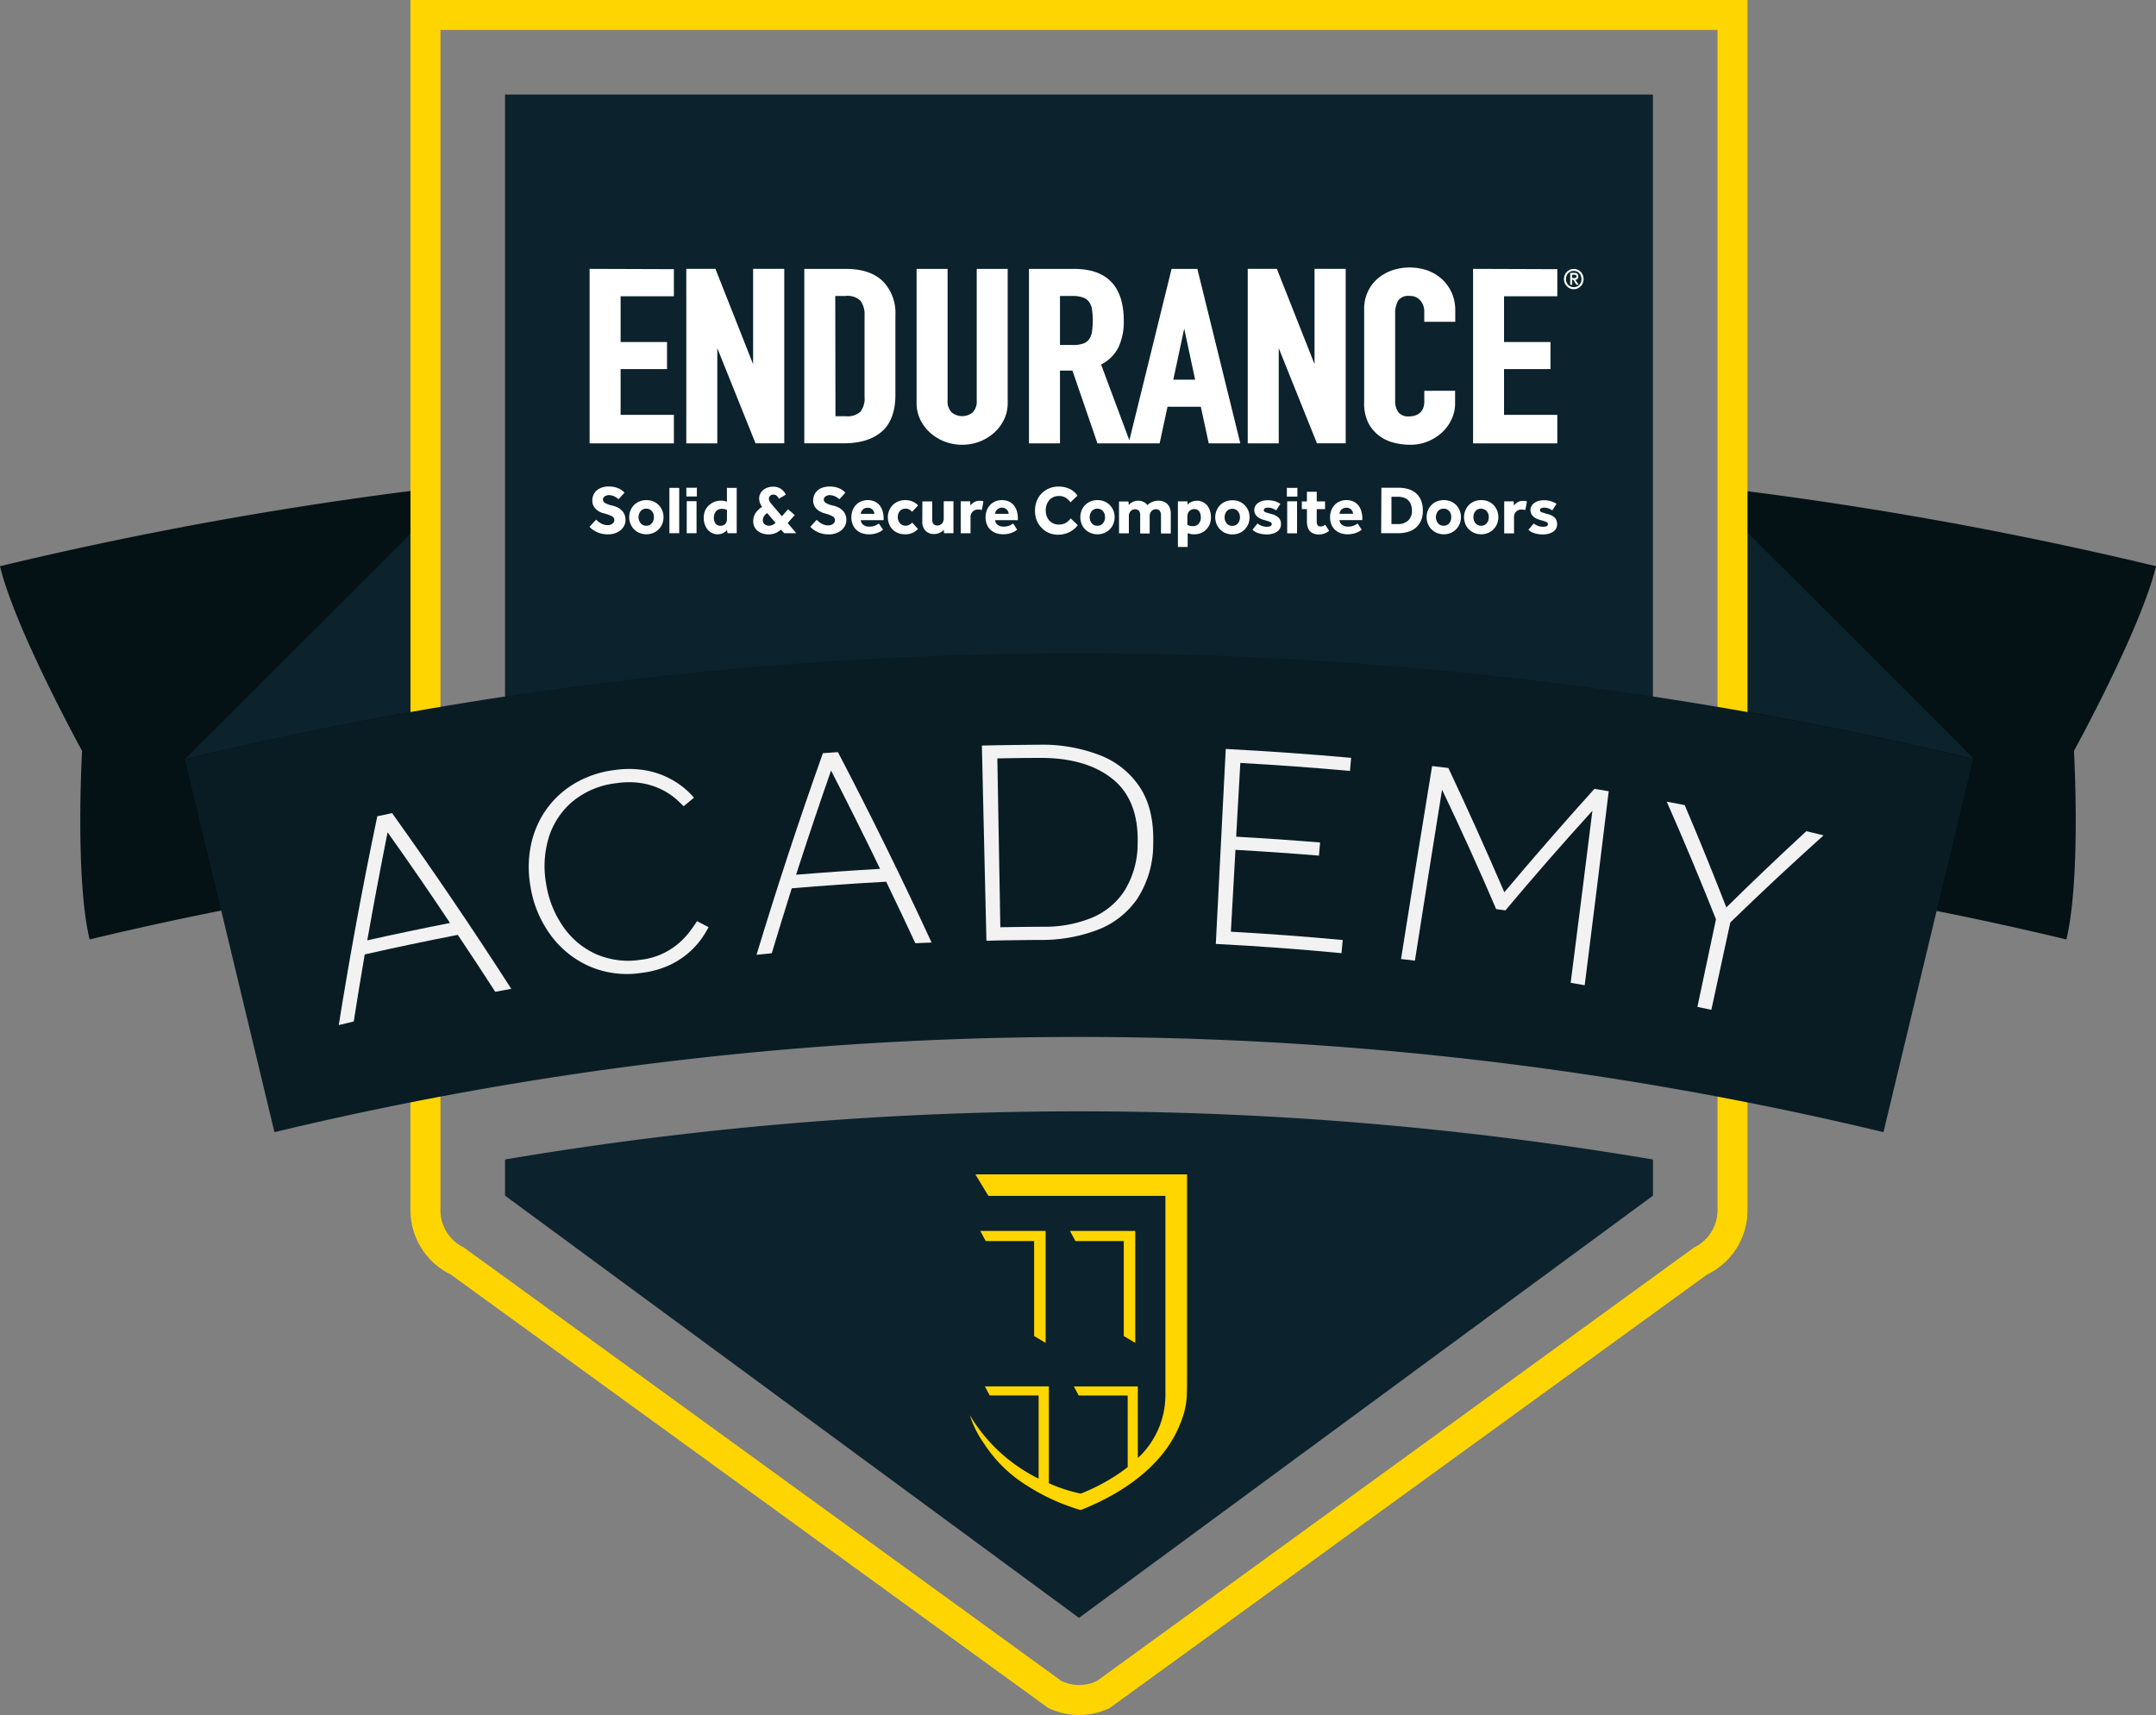 <?xml version="1.0" encoding="UTF-8"?> <svg xmlns="http://www.w3.org/2000/svg" id="Layer_1" data-name="Layer 1" viewBox="0 0 518 412.12"><rect x="0" y="0" width="518" height="412.12" fill="#808080" stroke="none"/><defs><style>.cls-1{fill:#041115;}.cls-2{fill:#f18d25;}.cls-3{fill:#0c222c;}.cls-4{fill:#ffd500;}.cls-5{fill:#091c23;}.cls-6{fill:#f3f2f3;}.cls-7{fill:#fff;}.cls-8{fill:#ffd600;}</style></defs><g id="Group_7211" data-name="Group 7211"><g id="Group_398" data-name="Group 398"><g id="Group_397" data-name="Group 397"><path id="Path_11016" data-name="Path 11016" class="cls-1" d="M142.66,211.54A922.37,922.37,0,0,0,41,230c3.62,15.09,19.72,44.38,19.72,44.38s-1.74,30.5,1.81,45.31q39.77-9.54,80.13-15.08Z" transform="translate(-41 -93.94)"></path><path id="Path_11017" data-name="Path 11017" class="cls-1" d="M457.34,211.54A922.37,922.37,0,0,1,559,230c-3.62,15.09-19.71,44.38-19.71,44.38s1.73,30.5-1.82,45.31q-39.77-9.54-80.13-15.08Z" transform="translate(-41 -93.94)"></path><path id="Path_11018" data-name="Path 11018" class="cls-2" d="M85.41,276.41a.16.16,0,0,1,0,.09l-.07,0Z" transform="translate(-41 -93.94)"></path><path id="Path_11019" data-name="Path 11019" class="cls-3" d="M142.28,219.54v45q-28.54,5-56.79,11.76Z" transform="translate(-41 -93.94)"></path><path id="Path_11020" data-name="Path 11020" class="cls-3" d="M458.47,219.54v45q28.54,5,56.79,11.76Z" transform="translate(-41 -93.94)"></path><path id="Path_11021" data-name="Path 11021" class="cls-4" d="M300.24,506.06a17,17,0,0,1-7.41-1.7L149.29,400.2a17.17,17.17,0,0,1-9.67-15.41V93.94H460.85V384.8a17.07,17.07,0,0,1-9.68,15.4L307.65,504.36A17,17,0,0,1,300.24,506.06ZM146.82,101.14V384.79a9.91,9.91,0,0,0,5.6,8.91L296,497.87a9.84,9.84,0,0,0,8.57,0L448.05,393.7a9.94,9.94,0,0,0,5.6-8.91V101.14Z" transform="translate(-41 -93.94)"></path><rect id="Rectangle_93" data-name="Rectangle 93" class="cls-3" x="121.34" y="22.72" width="275.79" height="168.87"></rect><path id="Path_11022" data-name="Path 11022" class="cls-3" d="M438.14,372.57v8.69L300.24,482.72,162.34,381.26v-8.69A827.41,827.41,0,0,1,438.14,372.57Z" transform="translate(-41 -93.94)"></path><path id="Path_11023" data-name="Path 11023" class="cls-5" d="M515.05,276.35a920.24,920.24,0,0,0-429.64,0Q96.18,321.2,106.94,366a828.07,828.07,0,0,1,386.58,0Q504.29,321.19,515.05,276.35Z" transform="translate(-41 -93.94)"></path><path id="Path_11024" data-name="Path 11024" class="cls-2" d="M85.49,276.33l-.08.07v0A.08.08,0,0,0,85.49,276.33Z" transform="translate(-41 -93.94)"></path><g id="Group_396" data-name="Group 396"><g id="Group_395" data-name="Group 395"><path id="Path_11025" data-name="Path 11025" class="cls-6" d="M122.39,340.27q4-25.08,9.26-50.18l3.56-.75q14.91,20.87,28.63,42.22l-3.85.71q-4.43-6.87-9-13.68-11.2,2.18-22.36,4.7-1.38,8.06-2.64,16.12Zm6.85-20.36q9.91-2.22,19.88-4.18-7.32-11-15-21.79Q131.54,306.91,129.24,319.91Z" transform="translate(-41 -93.94)"></path><path id="Path_11026" data-name="Path 11026" class="cls-6" d="M208.46,315.29l2.77,1.44a22.34,22.34,0,0,1-1.36,2.32,19.23,19.23,0,0,1-2.91,3.39,19.92,19.92,0,0,1-4.8,3.28,22.23,22.23,0,0,1-7,2,22.71,22.71,0,0,1-12.33-1.48,23,23,0,0,1-9.39-7.41,26.77,26.77,0,0,1-5-11.94,26.42,26.42,0,0,1,.1-9.75,22.78,22.78,0,0,1,3.58-8.49,22.14,22.14,0,0,1,6.79-6.35,24.58,24.58,0,0,1,9.57-3.29,23.41,23.41,0,0,1,7.79.08,20,20,0,0,1,5.76,2,19.16,19.16,0,0,1,3.79,2.6,19.44,19.44,0,0,1,1.91,1.94l-2.47,2.05c-.34-.34-.89-.86-1.65-1.57a15.8,15.8,0,0,0-3.13-2.18,17.5,17.5,0,0,0-4.8-1.7,19.68,19.68,0,0,0-6.63-.08,19.92,19.92,0,0,0-10.47,4.38,18.44,18.44,0,0,0-5.73,8.65,23.75,23.75,0,0,0-.64,11.11,24.53,24.53,0,0,0,4.11,10.34,19.09,19.09,0,0,0,7.91,6.6A19.42,19.42,0,0,0,195,324.57a16.9,16.9,0,0,0,9.68-4.51,19.2,19.2,0,0,0,2.48-2.85C207.79,316.33,208.22,315.69,208.46,315.29Z" transform="translate(-41 -93.94)"></path><path id="Path_11027" data-name="Path 11027" class="cls-6" d="M222.77,323.37q7.35-24.3,15.94-48.44l3.61-.25q11.87,22.71,22.5,45.75l-3.9.17q-3.44-7.39-7-14.78-11.35.62-22.69,1.58-2.46,7.8-4.8,15.61C225.22,323.13,224,323.24,222.77,323.37Zm9.51-19.23q10.08-.83,20.17-1.41-5.73-11.85-11.78-23.63-4.36,12.5-8.39,25Z" transform="translate(-41 -93.94)"></path><path id="Path_11028" data-name="Path 11028" class="cls-6" d="M278,320q-.56-23.44-1.09-46.9,6.85-.15,13.73-.2a38.25,38.25,0,0,1,14.59,2.51,20.19,20.19,0,0,1,9.7,7.81c2.27,3.51,3.3,8,3.14,13.42a24.18,24.18,0,0,1-3.82,13.27,20.43,20.43,0,0,1-9.55,7.48,37.75,37.75,0,0,1-13.79,2.42Q284.46,319.85,278,320Zm3.34-3.24q5.13-.09,10.26-.12a29.9,29.9,0,0,0,11.78-2.18,17.18,17.18,0,0,0,7.89-6.63,21.55,21.55,0,0,0,3.06-11.29c.18-6.83-1.81-12-6-15.39s-10.08-5.13-17.49-5.08c-3.41,0-6.81.05-10.22.12Z" transform="translate(-41 -93.94)"></path><path id="Path_11029" data-name="Path 11029" class="cls-6" d="M333.11,320.77q1.18-23.41,2.39-46.85,15.08.78,30.12,2.13l-.28,3.15Q352.16,278,339,277.28L338,295q10.1.57,20.16,1.39l-.26,3.16q-10-.82-20.07-1.39-.56,9.84-1.1,19.67,13.46.75,26.87,2c-.1,1.05-.19,2.11-.29,3.16Q348.21,321.54,333.11,320.77Z" transform="translate(-41 -93.94)"></path><path id="Path_11030" data-name="Path 11030" class="cls-6" d="M377.61,324.4q3.66-23.19,7.47-46.37l3.9.46q7,14.86,13.45,29.86Q413,295.78,424.08,283.5l3.43.58q-2.82,23.31-5.77,46.61l-3.37-.58q2.65-20.67,5.22-41.34-10.74,11.82-20.9,23.94l-2.22-.31q-6.18-14.4-13-28.7-3.3,20.54-6.52,41.08Z" transform="translate(-41 -93.94)"></path><path id="Path_11031" data-name="Path 11031" class="cls-6" d="M448.82,335.9q2.24-10.53,4.46-21.06-5.62-14.16-11.83-28.26l4.32.83q5.22,12.27,10,24.59,9.41-9.28,19.22-18.32l4.14,1q-11.46,10.3-22.4,20.92-2.26,10.53-4.56,21C451.05,336.37,449.94,336.13,448.82,335.9Z" transform="translate(-41 -93.94)"></path></g></g></g></g><g id="Group_400" data-name="Group 400"><path id="Path_11032" data-name="Path 11032" class="cls-7" d="M418.73,160.76h.32a1.46,1.46,0,0,0,.51-.06.34.34,0,0,0,.22-.34.35.35,0,0,0-.19-.33,1.05,1.05,0,0,0-.43-.07h-.43Zm-.47-1.25h1c.63,0,.95.28.95.85a.9.9,0,0,1-.2.61.94.94,0,0,1-.51.22l.79,1.17h-.54L419,161.2h-.27v1.16h-.47Zm-1,1.49a1.92,1.92,0,0,0,.53,1.4,1.87,1.87,0,0,0,2.65,0,2.14,2.14,0,0,0,0-2.81,1.74,1.74,0,0,0-1.33-.54,1.72,1.72,0,0,0-1.32.54,1.94,1.94,0,0,0-.53,1.41m-.5,0a2.39,2.39,0,0,1,.69-1.72,2.24,2.24,0,0,1,1.66-.71,2.3,2.3,0,0,1,1.68.7,2.48,2.48,0,0,1,.68,1.73,2.4,2.4,0,0,1-.68,1.71,2.24,2.24,0,0,1-1.68.72,2.2,2.2,0,0,1-1.66-.72,2.37,2.37,0,0,1-.69-1.71" transform="translate(-41 -93.94)"></path><path id="Path_11033" data-name="Path 11033" class="cls-7" d="M182.66,158.55v41.93h20.25v-6.85h-12.8v-11h11.15v-6.5H190.11v-11h12.8v-6.51Z" transform="translate(-41 -93.94)"></path><path id="Path_11034" data-name="Path 11034" class="cls-7" d="M221.94,158.55v22.9l-9.05-22.9h-7v41.93h7.45V177.61l9.18,22.86h6.91V158.55Z" transform="translate(-41 -93.94)"></path><path id="Path_11035" data-name="Path 11035" class="cls-7" d="M241.68,165.06h2.49a4.45,4.45,0,0,1,3.55,1.14,5.37,5.37,0,0,1,1,3.43v19.71a5.19,5.19,0,0,1-1,3.55,4.64,4.64,0,0,1-3.5,1.07h-2.49Zm2.62-6.5H234.24v41.91h9.48c3.95,0,7-.95,9.17-2.85s3.24-4.89,3.24-8.85V169.63a10.83,10.83,0,0,0-3.07-8.15c-2-1.94-5-2.92-8.77-2.92" transform="translate(-41 -93.94)"></path><path id="Path_11036" data-name="Path 11036" class="cls-7" d="M275.67,190.21a3.69,3.69,0,0,1-1,2.85,4,4,0,0,1-5,0,3.69,3.69,0,0,1-1-2.85V158.56h-7.45v32.22a9,9,0,0,0,.87,3.95,10.07,10.07,0,0,0,2.36,3.17,11.36,11.36,0,0,0,3.48,2.14,11.89,11.89,0,0,0,8.47,0,11.36,11.36,0,0,0,3.48-2.14,10.07,10.07,0,0,0,2.36-3.17,9,9,0,0,0,.87-3.95V158.56h-7.44Z" transform="translate(-41 -93.94)"></path><path id="Path_11037" data-name="Path 11037" class="cls-7" d="M328.14,185.17H322.9l2.62-12.27Zm-32.47-20.11h2.86a7.83,7.83,0,0,1,2.68.37,3,3,0,0,1,1.45,1.06,4.13,4.13,0,0,1,.71,1.8,19.67,19.67,0,0,1,0,5.31,4.54,4.54,0,0,1-.65,1.79,2.86,2.86,0,0,1-1.34,1.06,6.8,6.8,0,0,1-2.53.39h-3.18Zm26.81-6.5-10.14,41.19-6.79-18.21a9.43,9.43,0,0,0,4.17-4.14,14.4,14.4,0,0,0,1.28-6.34c0-8.29-4-12.5-11.9-12.5H288.22v41.92h7.45V183h3l6,17.48h14.94l1.9-8.8h8l1.9,8.8H339l-10.32-41.92Z" transform="translate(-41 -93.94)"></path><path id="Path_11038" data-name="Path 11038" class="cls-7" d="M356.83,158.55v22.9l-9.05-22.9h-7v41.93h7.45V177.61l9.18,22.86h6.91V158.55Z" transform="translate(-41 -93.94)"></path><path id="Path_11039" data-name="Path 11039" class="cls-7" d="M387.51,161.08a10.56,10.56,0,0,0-3.46-2.12,13.23,13.23,0,0,0-8.74,0,10.89,10.89,0,0,0-3.49,2.09,9.18,9.18,0,0,0-2.26,3.15,9.69,9.69,0,0,0-.81,3.94v22.54a10.42,10.42,0,0,0,1,4.88,9.2,9.2,0,0,0,2.65,3.13,10,10,0,0,0,3.59,1.66,16.25,16.25,0,0,0,3.86.47,10.84,10.84,0,0,0,4.21-.81,11.47,11.47,0,0,0,3.41-2.16,10,10,0,0,0,2.3-3.18,9,9,0,0,0,.83-3.82v-3H383.2v2.51a4.46,4.46,0,0,1-.33,1.8,3,3,0,0,1-.84,1.08,3.42,3.42,0,0,1-1.16.58,4.31,4.31,0,0,1-1.23.18,3.06,3.06,0,0,1-2.67-1,4.55,4.55,0,0,1-.77-2.7V169.34a6.34,6.34,0,0,1,.72-3.17,3,3,0,0,1,2.78-1.11,3.12,3.12,0,0,1,2.54,1.09,3.9,3.9,0,0,1,.95,2.67v2.45h7.45v-2.79a10.35,10.35,0,0,0-.83-4.14,9.88,9.88,0,0,0-2.31-3.27" transform="translate(-41 -93.94)"></path><path id="Path_11040" data-name="Path 11040" class="cls-7" d="M394.92,158.55v41.93h20.24v-6.85h-12.8v-11h11.16v-6.5H402.36v-11h12.8v-6.51Z" transform="translate(-41 -93.94)"></path><g id="Group_399" data-name="Group 399"><path id="Path_11041" data-name="Path 11041" class="cls-7" d="M408.22,221.24a3.58,3.58,0,0,0,1.49.85,6.81,6.81,0,0,0,2,.28,5.36,5.36,0,0,0,1.26-.15,3.7,3.7,0,0,0,1.09-.45,2.36,2.36,0,0,0,.78-.76,2.4,2.4,0,0,0-.25-2.63,3.63,3.63,0,0,0-1.71-.9c-.58-.15-1-.29-1.38-.41s-.51-.3-.51-.55a.48.48,0,0,1,.25-.42,1.41,1.41,0,0,1,.78-.16,2.67,2.67,0,0,1,1.09.2,5.36,5.36,0,0,1,.86.44l1-1.56a4.71,4.71,0,0,0-1.36-.64,5.9,5.9,0,0,0-1.72-.23,4.6,4.6,0,0,0-1.28.18,3.2,3.2,0,0,0-1,.49,2.45,2.45,0,0,0-.68.75,2.1,2.1,0,0,0,0,1.89,2.07,2.07,0,0,0,.54.67,3.25,3.25,0,0,0,.77.47,5.76,5.76,0,0,0,.88.31c.36.1.66.18.9.26a3.6,3.6,0,0,1,.54.22.67.67,0,0,1,.27.23.53.53,0,0,1-.27.78,2.52,2.52,0,0,1-.87.13,3.27,3.27,0,0,1-1.19-.23,3.16,3.16,0,0,1-1-.57Zm-5.82.87h2.36V218.3a1.75,1.75,0,0,1,1.58-1.91h.29a3,3,0,0,1,.85.12l.38-2.08a3,3,0,0,0-.43-.12,4.89,4.89,0,0,0-.54,0,2.25,2.25,0,0,0-1.33.36,3.4,3.4,0,0,0-.81.75l-.08-1H402.4Zm-9.35-2.26A4,4,0,0,0,395.2,222a4.41,4.41,0,0,0,1.68.33,4.33,4.33,0,0,0,1.67-.33,4,4,0,0,0,2.14-2.19,4.32,4.32,0,0,0,0-3.2,4.09,4.09,0,0,0-.84-1.3,4,4,0,0,0-1.3-.88,4.34,4.34,0,0,0-1.67-.31,4.39,4.39,0,0,0-1.68.31,3.84,3.84,0,0,0-1.3.88,4.09,4.09,0,0,0-.84,1.3,4.32,4.32,0,0,0,0,3.2m3,.3a1.57,1.57,0,0,1-.58-.47,2.12,2.12,0,0,1-.36-.66,2.5,2.5,0,0,1,0-1.53,2.12,2.12,0,0,1,.36-.66,1.52,1.52,0,0,1,.58-.45,1.84,1.84,0,0,1,2.16.46,2,2,0,0,1,.36.65,2.66,2.66,0,0,1,0,1.53,2.12,2.12,0,0,1-.36.66,1.65,1.65,0,0,1-.58.47,1.81,1.81,0,0,1-.79.17,2,2,0,0,1-.79-.17m-12-.3a4,4,0,0,0,2.15,2.19,4.41,4.41,0,0,0,1.68.33,4.12,4.12,0,0,0,1.67-.33,3.93,3.93,0,0,0,2.14-2.19,4.29,4.29,0,0,0,0-3.19,4,4,0,0,0-.84-1.31,4.15,4.15,0,0,0-1.3-.88,4.34,4.34,0,0,0-1.67-.31,4.43,4.43,0,0,0-1.68.31,4,4,0,0,0-1.3.88,4.05,4.05,0,0,0-.85,1.31,4.39,4.39,0,0,0,0,3.19m3,.3a1.57,1.57,0,0,1-.58-.47,2.12,2.12,0,0,1-.36-.66,2.36,2.36,0,0,1,0-1.53,2,2,0,0,1,.36-.65,1.45,1.45,0,0,1,.58-.46,1.92,1.92,0,0,1,1.58,0,1.71,1.71,0,0,1,.58.46,1.78,1.78,0,0,1,.35.65,2.66,2.66,0,0,1,0,1.53,1.91,1.91,0,0,1-.35.66,1.74,1.74,0,0,1-.58.47,1.92,1.92,0,0,1-1.58,0m-11.75-.24v-6.56h1.51a4.36,4.36,0,0,1,1.52.24,2.67,2.67,0,0,1,1.68,1.72,4,4,0,0,1,.21,1.37,3.12,3.12,0,0,1-.89,2.37,3.47,3.47,0,0,1-2.52.86Zm-2.47,2.2H377a8.08,8.08,0,0,0,2.34-.34,5.07,5.07,0,0,0,1.85-1,4.85,4.85,0,0,0,1.22-1.69,5.84,5.84,0,0,0,.44-2.37,6.36,6.36,0,0,0-.43-2.48,4.53,4.53,0,0,0-1.21-1.72,5,5,0,0,0-1.85-1,8.06,8.06,0,0,0-2.34-.32h-4.13Zm-10-4.66a1.24,1.24,0,0,1,.1-.5,1.82,1.82,0,0,1,.31-.47,1.64,1.64,0,0,1,.52-.35,1.63,1.63,0,0,1,.72-.14,1.54,1.54,0,0,1,.7.14,1.33,1.33,0,0,1,.49.35,1.57,1.57,0,0,1,.3.47,1.44,1.44,0,0,1,.1.5Zm4.34,2.33a4.9,4.9,0,0,1-.84.47,3.46,3.46,0,0,1-1.49.27,2.18,2.18,0,0,1-1.47-.47,1.49,1.49,0,0,1-.55-1.09h5.48v-.39a5.94,5.94,0,0,0-.25-1.78,4,4,0,0,0-.73-1.4,3.19,3.19,0,0,0-1.19-.9,3.85,3.85,0,0,0-1.64-.33,4,4,0,0,0-1.67.33,3.75,3.75,0,0,0-2,2.2,4.56,4.56,0,0,0-.27,1.55,4.82,4.82,0,0,0,.28,1.68,3.63,3.63,0,0,0,.84,1.31,4,4,0,0,0,1.33.84,4.88,4.88,0,0,0,1.77.3,5.29,5.29,0,0,0,1.32-.14,5.72,5.72,0,0,0,1-.32,3.44,3.44,0,0,0,.68-.37l.39-.27ZM355,219.17a5.79,5.79,0,0,0,.15,1.31,2.57,2.57,0,0,0,.49,1,2.24,2.24,0,0,0,.9.65,3.27,3.27,0,0,0,1.38.24,3.75,3.75,0,0,0,2.42-.88l-.95-1.44a3.43,3.43,0,0,1-.49.28,1.35,1.35,0,0,1-.62.12.78.78,0,0,1-.7-.3,1.39,1.39,0,0,1-.22-.86v-3h2v-1.86h-2v-2.32H355v2.32h-1.22v1.86H355Zm-4.74,2.93h2.37v-7.69h-2.37Zm-.08-8.82h2.53v-2.11h-2.53Zm-8.26,7.95a3.5,3.5,0,0,0,1.49.86,6.8,6.8,0,0,0,1.95.27,4.82,4.82,0,0,0,1.26-.14,3.65,3.65,0,0,0,1.1-.45,2.57,2.57,0,0,0,.77-.77,2.1,2.1,0,0,0,.28-1.1,2.13,2.13,0,0,0-.53-1.52,3.63,3.63,0,0,0-1.71-.9c-.58-.15-1-.29-1.38-.41s-.51-.31-.51-.56a.5.5,0,0,1,.25-.42,1.51,1.51,0,0,1,.79-.15,2.74,2.74,0,0,1,1.09.2,5,5,0,0,1,.86.44l1-1.56a5.32,5.32,0,0,0-1.36-.65,6.25,6.25,0,0,0-1.72-.22,5.07,5.07,0,0,0-1.29.17,3.26,3.26,0,0,0-1,.49,2.36,2.36,0,0,0-.68.76,2.07,2.07,0,0,0,0,1.89,2,2,0,0,0,.54.67,3.18,3.18,0,0,0,.77.47,4.48,4.48,0,0,0,.87.3l.9.27a3.71,3.71,0,0,1,.55.22.67.67,0,0,1,.27.23.54.54,0,0,1-.27.77,2.37,2.37,0,0,1-.87.14,3.5,3.5,0,0,1-1.2-.23,3,3,0,0,1-1-.58Zm-8.64-1.38a4,4,0,0,0,2.14,2.19,4.54,4.54,0,0,0,3.36,0,4.06,4.06,0,0,0,2.14-2.19,4.42,4.42,0,0,0,0-3.2,4.18,4.18,0,0,0-.85-1.3,3.9,3.9,0,0,0-1.29-.88,4.64,4.64,0,0,0-3.36,0,3.84,3.84,0,0,0-1.3.88,4,4,0,0,0-.84,1.3,4.32,4.32,0,0,0,0,3.2m3,.29a1.45,1.45,0,0,1-.58-.46,2.17,2.17,0,0,1-.36-.67,2.47,2.47,0,0,1,0-1.52,2.12,2.12,0,0,1,.36-.66,1.65,1.65,0,0,1,.58-.46,2,2,0,0,1,.79-.17,1.93,1.93,0,0,1,.79.17,1.74,1.74,0,0,1,.58.46,2.12,2.12,0,0,1,.36.66,2.62,2.62,0,0,1,0,1.52,2.17,2.17,0,0,1-.36.67,1.7,1.7,0,0,1-1.37.63,1.68,1.68,0,0,1-.79-.17m-10-2.12a2.31,2.31,0,0,1,.1-.64,2.08,2.08,0,0,1,.32-.56,1.65,1.65,0,0,1,.51-.39,1.7,1.7,0,0,1,1.44,0,1.44,1.44,0,0,1,.49.43,2.09,2.09,0,0,1,.28.63,3.12,3.12,0,0,1,.09.74,2.28,2.28,0,0,1-.5,1.55,1.72,1.72,0,0,1-1.37.59,2.39,2.39,0,0,1-1.36-.32ZM324,225.38h2.35v-3.33c.19.07.41.13.65.2a3.55,3.55,0,0,0,.92.09,4.34,4.34,0,0,0,1.43-.24,3.71,3.71,0,0,0,1.29-.75,3.87,3.87,0,0,0,.94-1.29,4.57,4.57,0,0,0,.36-1.86,5.22,5.22,0,0,0-.21-1.47,4.28,4.28,0,0,0-.64-1.26,3.23,3.23,0,0,0-1.07-.87,3.13,3.13,0,0,0-1.47-.33,3.18,3.18,0,0,0-1.23.25,2.49,2.49,0,0,0-1,.73l0-.41c0-.14,0-.28-.05-.42H324Zm-14.14-3.28h2.36V218a1.78,1.78,0,0,1,.41-1.21,1.39,1.39,0,0,1,1.09-.47,1.1,1.1,0,0,1,.92.37,1.69,1.69,0,0,1,.3,1.07v4.38h2.28V218a1.73,1.73,0,0,1,.41-1.21,1.35,1.35,0,0,1,1.1-.47,1.06,1.06,0,0,1,.9.37,1.7,1.7,0,0,1,.31,1.07v4.38h2.35v-4.76a3.22,3.22,0,0,0-.77-2.28,3,3,0,0,0-2.26-.83,3.62,3.62,0,0,0-1.41.28,3.17,3.17,0,0,0-1.16.78,3.8,3.8,0,0,0-.33-.37,2.66,2.66,0,0,0-1.11-.59,2.84,2.84,0,0,0-.82-.1,2.68,2.68,0,0,0-1.31.3,2.86,2.86,0,0,0-.92.73l-.08-.85h-2.27Zm-9-2.26A3.87,3.87,0,0,0,303,222a4.09,4.09,0,0,0,1.68.33,4,4,0,0,0,1.68-.33,4,4,0,0,0,2.14-2.19,4.39,4.39,0,0,0,0-3.19,4,4,0,0,0-2.14-2.18,4.19,4.19,0,0,0-1.68-.32,4.25,4.25,0,0,0-1.68.32,3.94,3.94,0,0,0-1.3.88,3.88,3.88,0,0,0-.84,1.3,4.39,4.39,0,0,0,0,3.19m3,.3a1.57,1.57,0,0,1-.58-.47,1.91,1.91,0,0,1-.35-.66,2.33,2.33,0,0,1,0-1.52,1.91,1.91,0,0,1,.35-.66,1.65,1.65,0,0,1,.58-.46,1.81,1.81,0,0,1,.79-.17,1.72,1.72,0,0,1,1.37.63,1.85,1.85,0,0,1,.36.66,2.62,2.62,0,0,1,0,1.52,2.17,2.17,0,0,1-.36.67,1.65,1.65,0,0,1-.58.46,1.62,1.62,0,0,1-.78.17,1.7,1.7,0,0,1-.8-.17m-5.61-1.6c-.16.19-.33.37-.51.55a2.75,2.75,0,0,1-.6.48,2.7,2.7,0,0,1-.76.33,3.59,3.59,0,0,1-1,.12,3,3,0,0,1-1.29-.26,2.94,2.94,0,0,1-1-.72,3.44,3.44,0,0,1-.63-1.08,4.24,4.24,0,0,1,0-2.68,3.59,3.59,0,0,1,.63-1.11,2.9,2.9,0,0,1,1-.74,3.08,3.08,0,0,1,1.33-.27,3,3,0,0,1,1.61.41,4.23,4.23,0,0,1,1.16,1.11l1.69-1.62a5.06,5.06,0,0,0-1.89-1.61,6.15,6.15,0,0,0-2.67-.55,5.68,5.68,0,0,0-2.3.45,5.41,5.41,0,0,0-2.95,3.06,6.62,6.62,0,0,0,0,4.56,5.3,5.3,0,0,0,1.16,1.8A5.11,5.11,0,0,0,293,222a5.69,5.69,0,0,0,2.27.43,5.88,5.88,0,0,0,1.45-.18,6,6,0,0,0,1.3-.49,5.76,5.76,0,0,0,1.09-.73,5,5,0,0,0,.83-.89Zm-18.16-1.09a1.26,1.26,0,0,1,.11-.51,1.29,1.29,0,0,1,.31-.46,1.47,1.47,0,0,1,.52-.36,1.64,1.64,0,0,1,1.91.36,1.38,1.38,0,0,1,.29.46,1.25,1.25,0,0,1,.1.51Zm4.34,2.32a5.21,5.21,0,0,1-.83.47,3.46,3.46,0,0,1-1.49.27,2.16,2.16,0,0,1-1.47-.46,1.51,1.51,0,0,1-.55-1.09h5.46v-.4a6,6,0,0,0-.24-1.78,4,4,0,0,0-.73-1.39,3.41,3.41,0,0,0-1.19-.91,4.28,4.28,0,0,0-3.32,0,3.76,3.76,0,0,0-2,2.19,4.8,4.8,0,0,0,0,3.23,3.41,3.41,0,0,0,.83,1.31,3.75,3.75,0,0,0,1.34.84,4.81,4.81,0,0,0,1.77.3,5.77,5.77,0,0,0,1.31-.13,6.73,6.73,0,0,0,1-.32,4,4,0,0,0,.68-.37c.17-.13.31-.22.39-.27Zm-12.61,2.34h2.36V218.3a1.84,1.84,0,0,1,.52-1.42,1.86,1.86,0,0,1,1.35-.5,3.12,3.12,0,0,1,.85.12l.38-2.08a3.17,3.17,0,0,0-.44-.12,4.58,4.58,0,0,0-.53,0,2.28,2.28,0,0,0-1.34.36,3.84,3.84,0,0,0-.81.75l-.08-1h-2.26Zm-9.23-2.92a3.18,3.18,0,0,0,.77,2.32,2.78,2.78,0,0,0,2.1.79,3.07,3.07,0,0,0,1.29-.29,2.6,2.6,0,0,0,1-.73l.07.82h2.26v-7.68h-2.34v4.14a2,2,0,0,1-.1.64,1.48,1.48,0,0,1-.29.54,1.55,1.55,0,0,1-.48.37,1.3,1.3,0,0,1-.64.14,1.18,1.18,0,0,1-.95-.37,1.62,1.62,0,0,1-.31-1v-4.42h-2.36Zm-2.43.35a2.48,2.48,0,0,1-.65.52,2,2,0,0,1-1,.24,1.67,1.67,0,0,1-.76-.18,2,2,0,0,1-.93-1.13,2.34,2.34,0,0,1-.12-.74,2.09,2.09,0,0,1,.12-.78,1.75,1.75,0,0,1,1.69-1.27,1.82,1.82,0,0,1,1,.23,2.51,2.51,0,0,1,.64.53l1.43-1.54a3.72,3.72,0,0,0-1.3-.92,4.51,4.51,0,0,0-1.82-.35,4.3,4.3,0,0,0-1.66.32,4,4,0,0,0-1.32.88,4.17,4.17,0,0,0-1.17,2.9,4.4,4.4,0,0,0,.31,1.65,3.92,3.92,0,0,0,.84,1.31,3.76,3.76,0,0,0,1.3.85,4.52,4.52,0,0,0,1.7.3,4.2,4.2,0,0,0,1.85-.37,4.29,4.29,0,0,0,1.25-.9Zm-12.34-2.09a1.25,1.25,0,0,1,.11-.5,1.6,1.6,0,0,1,.31-.47,1.68,1.68,0,0,1,.51-.36,1.82,1.82,0,0,1,.73-.13,1.68,1.68,0,0,1,.7.13,1.6,1.6,0,0,1,.49.36,1.57,1.57,0,0,1,.3.47,1.44,1.44,0,0,1,.1.5Zm4.34,2.33a5.16,5.16,0,0,1-.83.46,3.47,3.47,0,0,1-1.49.28,2.18,2.18,0,0,1-1.47-.47,1.49,1.49,0,0,1-.55-1.09h5.48v-.4a6.21,6.21,0,0,0-.25-1.77,4.08,4.08,0,0,0-.73-1.4,3.32,3.32,0,0,0-1.19-.91,3.88,3.88,0,0,0-1.64-.33,4,4,0,0,0-1.67.34,3.73,3.73,0,0,0-2,2.2,4.51,4.51,0,0,0-.27,1.55,4.61,4.61,0,0,0,.29,1.68,3.57,3.57,0,0,0,.83,1.3,4,4,0,0,0,1.34.85,5.11,5.11,0,0,0,1.77.3,5.86,5.86,0,0,0,1.32-.14,7.13,7.13,0,0,0,1-.32,3.75,3.75,0,0,0,.68-.37,3.6,3.6,0,0,1,.39-.27Zm-16.47.78a5.36,5.36,0,0,0,.75.68,5.92,5.92,0,0,0,1,.58,6.64,6.64,0,0,0,1.21.41,6.23,6.23,0,0,0,1.49.15,5.12,5.12,0,0,0,1.65-.25,4.19,4.19,0,0,0,1.33-.72,3.33,3.33,0,0,0,.89-1.08,2.82,2.82,0,0,0,.33-1.36,3.29,3.29,0,0,0-.28-1.45,3,3,0,0,0-.74-1,3.9,3.9,0,0,0-1-.66,6.94,6.94,0,0,0-1.19-.4,5.41,5.41,0,0,1-1.62-.58,1,1,0,0,1-.59-.9.72.72,0,0,1,.12-.4,1.12,1.12,0,0,1,.32-.33,2.15,2.15,0,0,1,.46-.22,1.82,1.82,0,0,1,.52-.08,2.64,2.64,0,0,1,.74.1,3.61,3.61,0,0,1,.65.24,3.11,3.11,0,0,1,.53.32l.42.32,1.43-1.57c-.1-.1-.24-.23-.44-.4a3.63,3.63,0,0,0-.73-.5,5.36,5.36,0,0,0-1.1-.4,6,6,0,0,0-3.23.09,3.6,3.6,0,0,0-1.25.74,2.94,2.94,0,0,0-.74,1.07,3.45,3.45,0,0,0-.25,1.3,2.84,2.84,0,0,0,.81,2,3.56,3.56,0,0,0,.92.67,5.13,5.13,0,0,0,1.15.43A7.7,7.7,0,0,1,241,218a1,1,0,0,1,.6,1,.93.93,0,0,1-.14.49,1.34,1.34,0,0,1-.37.38,1.7,1.7,0,0,1-.51.24,2.09,2.09,0,0,1-.55.08,2.72,2.72,0,0,1-.9-.12,3.88,3.88,0,0,1-.77-.31,4.55,4.55,0,0,1-.64-.44,5.47,5.47,0,0,1-.5-.47Zm-8.36-.95a3.68,3.68,0,0,1-.73.51,1.83,1.83,0,0,1-.83.18,1.61,1.61,0,0,1-1.09-.36,1.25,1.25,0,0,1-.4-.95,1.81,1.81,0,0,1,.23-.88,2.74,2.74,0,0,1,.82-.84Zm2.08,2.49h2.9l-2.06-2.44,1.69-1.92-1.59-1.39L228.86,218l-2.55-3a3.32,3.32,0,0,1-.4-.58,1.18,1.18,0,0,1-.18-.63,1,1,0,0,1,.31-.71,1.09,1.09,0,0,1,.79-.29,1.23,1.23,0,0,1,.71.23,1.91,1.91,0,0,1,.59.78l1.67-1a3.54,3.54,0,0,0-1.12-1.34,3.13,3.13,0,0,0-1.94-.56,3.81,3.81,0,0,0-1.38.23,3.17,3.17,0,0,0-1.05.62,2.53,2.53,0,0,0-.68.9,2.59,2.59,0,0,0-.24,1.1,3.52,3.52,0,0,0,.18,1,3.68,3.68,0,0,0,.54,1,4.63,4.63,0,0,0-1.63,1.57,3.5,3.5,0,0,0-.51,1.84,3.19,3.19,0,0,0,.25,1.29,3,3,0,0,0,.73,1,3.59,3.59,0,0,0,1.14.65,4.77,4.77,0,0,0,3.1,0,5.36,5.36,0,0,0,1.45-.88Zm-13.75-3.48a2.74,2.74,0,0,1-.08.64,1.42,1.42,0,0,1-.27.55,1.47,1.47,0,0,1-.48.37,1.56,1.56,0,0,1-.68.13,1.43,1.43,0,0,1-1.23-.53,2.23,2.23,0,0,1-.4-1.37,2.34,2.34,0,0,1,.49-1.55,1.76,1.76,0,0,1,1.4-.61,3.38,3.38,0,0,1,.72.07,1.63,1.63,0,0,1,.53.21Zm.15,3.48H218V211.17h-2.35v3.34c-.21-.07-.43-.14-.64-.19a4.11,4.11,0,0,0-.86-.07,4.5,4.5,0,0,0-1.41.25,4,4,0,0,0-1.29.77,3.79,3.79,0,0,0-1,1.28,4.36,4.36,0,0,0-.37,1.82,4.82,4.82,0,0,0,.27,1.64,4,4,0,0,0,.71,1.25,3.08,3.08,0,0,0,1.07.79,3,3,0,0,0,1.32.28,2.73,2.73,0,0,0,1.28-.29,2.81,2.81,0,0,0,.93-.71Zm-9.82,0h2.36v-7.69H206Zm-.08-8.82h2.52v-2.11H205.9Zm-4.08,8.82h2.36V211.17h-2.36Zm-9.35-2.26a4,4,0,0,0,.84,1.31,3.88,3.88,0,0,0,1.31.88,4.42,4.42,0,0,0,3.35,0,4,4,0,0,0,2.14-2.19,4.39,4.39,0,0,0,0-3.19,4.07,4.07,0,0,0-.85-1.3,3.9,3.9,0,0,0-1.29-.88,4.51,4.51,0,0,0-3.35,0,3.78,3.78,0,0,0-1.31.88,3.88,3.88,0,0,0-.84,1.3,4.29,4.29,0,0,0,0,3.19m3,.3a1.57,1.57,0,0,1-.58-.47,2.12,2.12,0,0,1-.36-.66,2.47,2.47,0,0,1,0-1.52,2.12,2.12,0,0,1,.36-.66,1.62,1.62,0,0,1,.58-.46,1.81,1.81,0,0,1,.79-.17,1.7,1.7,0,0,1,1.37.63,1.83,1.83,0,0,1,.35.66,2.47,2.47,0,0,1,0,1.52,1.83,1.83,0,0,1-.35.66,1.57,1.57,0,0,1-.58.47,1.63,1.63,0,0,1-.79.17,1.68,1.68,0,0,1-.79-.17m-12.84.42a4.72,4.72,0,0,0,.74.67,5.38,5.38,0,0,0,1,.58,5.75,5.75,0,0,0,1.21.41,6.8,6.8,0,0,0,1.49.16,5.13,5.13,0,0,0,1.65-.26,4.07,4.07,0,0,0,1.33-.71,3.55,3.55,0,0,0,.89-1.08,2.94,2.94,0,0,0,.33-1.36,3.41,3.41,0,0,0-.28-1.45,2.84,2.84,0,0,0-.74-1,3.94,3.94,0,0,0-1-.67,7.92,7.92,0,0,0-1.19-.4,5.68,5.68,0,0,1-1.62-.57,1,1,0,0,1-.59-.9.7.7,0,0,1,.12-.4,1,1,0,0,1,.32-.33,1.62,1.62,0,0,1,.46-.22,1.53,1.53,0,0,1,.52-.08,2.63,2.63,0,0,1,.74.09,3,3,0,0,1,.65.25,3.55,3.55,0,0,1,.53.32l.42.32,1.43-1.58c-.1-.1-.24-.23-.44-.4a3.59,3.59,0,0,0-.73-.49,5.53,5.53,0,0,0-1.09-.41,5.65,5.65,0,0,0-1.48-.17,4.8,4.8,0,0,0-1.76.27,3.84,3.84,0,0,0-1.25.73,3,3,0,0,0-.74,1.08,3.38,3.38,0,0,0-.25,1.3,2.82,2.82,0,0,0,.81,2,3.85,3.85,0,0,0,.92.68,4.73,4.73,0,0,0,1.16.42A8.27,8.27,0,0,1,188,218a1,1,0,0,1,.6.94.88.88,0,0,1-.14.5,1.22,1.22,0,0,1-.37.38,2,2,0,0,1-.51.24,2,2,0,0,1-.55.08,3.35,3.35,0,0,1-.89-.12,3.48,3.48,0,0,1-.77-.32,4,4,0,0,1-.64-.43,4.48,4.48,0,0,1-.5-.47Z" transform="translate(-41 -93.94)"></path></g></g><path id="Union_7" data-name="Union 7" class="cls-8" d="M297.17,455.65a47.72,47.72,0,0,1-9-4.45,32.87,32.87,0,0,1-10.71-10.31A24.5,24.5,0,0,1,274,434a39.63,39.63,0,0,0,16.54,15.27v-20H278.79l-1.17-2.18H293v23.28a37.57,37.57,0,0,0,7.67,2.49,47.35,47.35,0,0,0,8.49-4.38l0,0,.41-.27.25-.17.12-.08c.66-.47,1.32-.94,2-1.47V429.28H300.17L299,427.1h15.37v17.22A20.66,20.66,0,0,0,321,429.37V381.31H278.47l-3.13-5.16H326.2v48.49c0,1.62,0,3.23-.07,4.84a19.49,19.49,0,0,1-.52,3.48,28.44,28.44,0,0,1-6.16,11.39c-5,5.71-11.79,9.66-18.79,12.46C300.66,456.81,299.28,456.45,297.17,455.65ZM311,415V392.17H299.38l-1.32-2.43h15.7v26.9Zm-21.54,0V392.17H277.83l-1.31-2.43h15.7v26.9Z" transform="translate(-41 -93.94)"></path></g></svg> 
